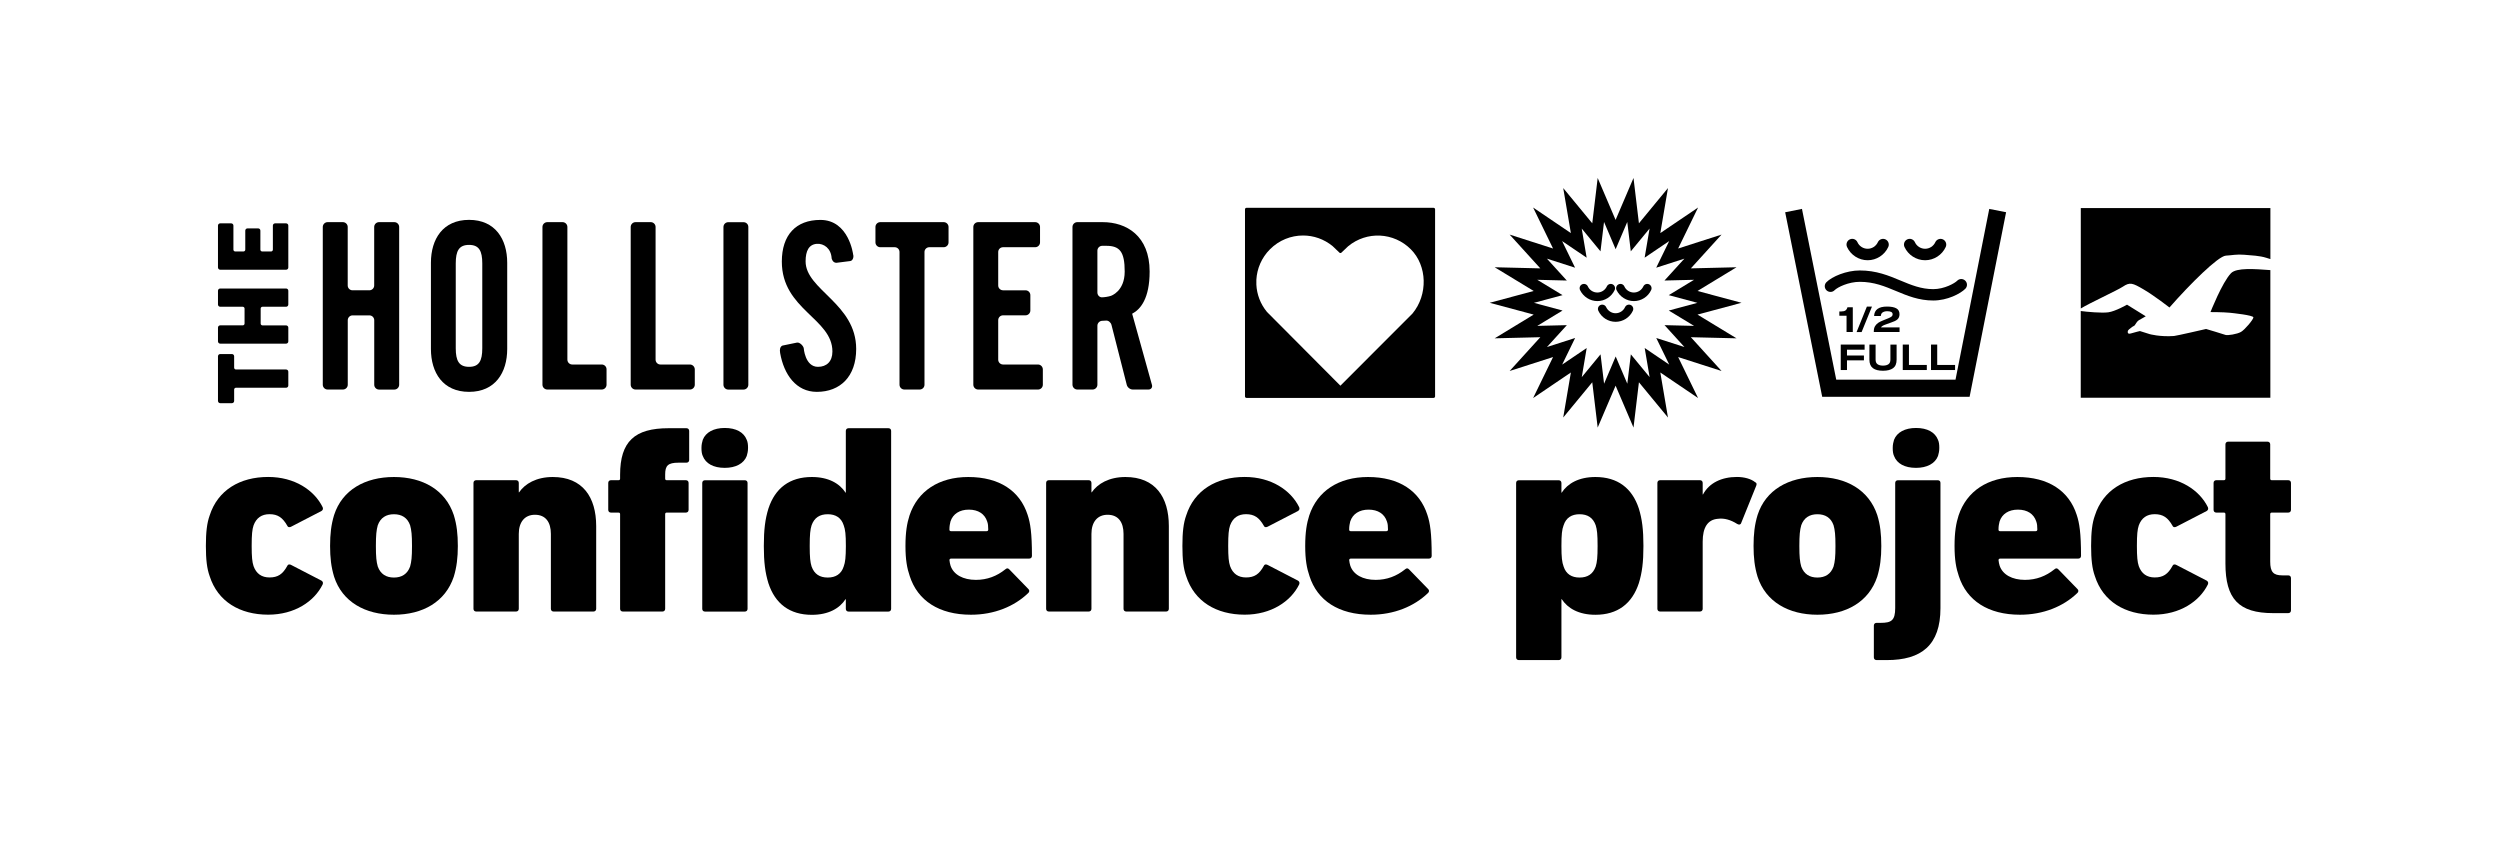 <?xml version="1.0" encoding="UTF-8"?> <svg xmlns="http://www.w3.org/2000/svg" xmlns:xlink="http://www.w3.org/1999/xlink" version="1.1" id="Layer_1" x="0px" y="0px" viewBox="0 0 516.45 174.25" style="enable-background:new 0 0 516.45 174.25;" xml:space="preserve"> <g> <g> <path d="M55.67,106.22c1.73,0,2.73,0.72,3.68,2.39c0.17,0.39,0.56,0.33,0.84,0.17l6.24-3.23c0.33-0.22,0.33-0.5,0.22-0.78 c-1.73-3.51-5.79-6.24-11.25-6.24c-5.85,0-10.42,2.73-12.09,7.96c-0.56,1.56-0.78,3.45-0.78,6.29c0,2.84,0.22,4.68,0.78,6.24 c1.67,5.24,6.24,7.96,12.09,7.96c5.46,0,9.52-2.73,11.25-6.24c0.11-0.28,0.11-0.56-0.22-0.78l-6.24-3.23 c-0.28-0.17-0.67-0.22-0.84,0.17c-0.95,1.73-1.95,2.39-3.68,2.39c-1.62,0-2.73-0.78-3.29-2.34c-0.28-0.84-0.39-1.89-0.39-4.18 c0-2.34,0.11-3.4,0.39-4.23C52.94,107,54.05,106.22,55.67,106.22z"></path> <path d="M81.38,98.54c-5.96,0-10.69,2.67-12.36,7.85c-0.61,2-0.83,3.95-0.83,6.4c0,2.4,0.22,4.34,0.83,6.35 c1.67,5.18,6.41,7.85,12.36,7.85c5.96,0,10.64-2.67,12.36-7.85c0.61-2,0.84-3.95,0.84-6.35c0-2.45-0.22-4.4-0.84-6.4 C92.02,101.21,87.34,98.54,81.38,98.54z M84.72,117.03c-0.56,1.56-1.73,2.28-3.34,2.28s-2.78-0.72-3.34-2.28 c-0.28-1-0.39-1.95-0.39-4.23c0-2.28,0.11-3.29,0.39-4.29c0.56-1.56,1.73-2.28,3.34-2.28s2.79,0.72,3.34,2.28 c0.28,1,0.39,2,0.39,4.29C85.11,115.08,85,116.02,84.72,117.03z"></path> <path d="M114.19,98.54c-3.4,0-5.74,1.39-6.96,3.17h-0.06v-1.95c0-0.33-0.22-0.56-0.56-0.56h-8.24c-0.33,0-0.56,0.22-0.56,0.56 v26.01c0,0.33,0.22,0.56,0.56,0.56h8.24c0.33,0,0.56-0.22,0.56-0.56v-15.48c0-2.45,1.23-3.95,3.34-3.95 c2.23,0,3.29,1.56,3.29,3.95v15.48c0,0.33,0.22,0.56,0.56,0.56h8.24c0.33,0,0.56-0.22,0.56-0.56v-17.1 C123.16,102.71,120.37,98.54,114.19,98.54z"></path> <path d="M141.81,88.46h-3.68c-7.02,0-10.03,2.73-10.03,9.63v0.78c0,0.22-0.11,0.33-0.33,0.33h-1.56c-0.33,0-0.56,0.22-0.56,0.56 v5.57c0,0.33,0.22,0.56,0.56,0.56h1.56c0.22,0,0.33,0.11,0.33,0.33v19.55c0,0.33,0.22,0.56,0.56,0.56h8.19 c0.33,0,0.56-0.22,0.56-0.56v-19.55c0-0.22,0.11-0.33,0.33-0.33h3.95c0.33,0,0.56-0.22,0.56-0.56v-5.57 c0-0.33-0.22-0.56-0.56-0.56h-3.95c-0.22,0-0.33-0.11-0.33-0.33v-0.84c0-1.84,0.56-2.45,2.78-2.45h1.62 c0.33,0,0.56-0.22,0.56-0.56v-6.01C142.36,88.68,142.14,88.46,141.81,88.46z"></path> <path d="M183.53,88.46h-8.24c-0.33,0-0.56,0.22-0.56,0.56v12.75h-0.06c-1.22-1.89-3.51-3.23-6.96-3.23 c-4.57,0-7.58,2.28-8.97,6.52c-0.67,2.17-0.95,4.34-0.95,7.74c0,3.34,0.28,5.51,0.95,7.69c1.39,4.23,4.4,6.52,8.97,6.52 c3.45,0,5.74-1.34,6.96-3.23h0.06v2c0,0.33,0.22,0.56,0.56,0.56h8.24c0.33,0,0.56-0.22,0.56-0.56V89.01 C184.09,88.68,183.87,88.46,183.53,88.46z M174.29,117.03c-0.5,1.56-1.67,2.28-3.29,2.28c-1.67,0-2.78-0.72-3.34-2.28 c-0.28-0.89-0.39-1.89-0.39-4.23c0-2.39,0.11-3.4,0.39-4.29c0.56-1.56,1.67-2.28,3.34-2.28c1.62,0,2.79,0.72,3.29,2.28 c0.33,0.89,0.45,1.89,0.45,4.29C174.73,115.13,174.62,116.14,174.29,117.03z"></path> <path d="M200.02,98.54c-6.07,0-10.47,2.9-12.14,7.96c-0.5,1.56-0.83,3.4-0.83,6.29c0,2.84,0.33,4.62,0.89,6.24 c1.62,5.01,6.02,7.96,12.64,7.96c4.84,0,8.97-1.73,11.81-4.46c0.28-0.22,0.33-0.61,0.06-0.84l-3.95-4.07 c-0.28-0.28-0.5-0.28-0.83,0c-1.73,1.39-3.73,2.17-6.07,2.17c-2.62,0-4.62-1.06-5.24-2.95c-0.11-0.33-0.17-0.72-0.22-1.11 c0-0.22,0.11-0.33,0.33-0.33h16.1c0.39,0,0.61-0.22,0.61-0.56c0-4.73-0.33-6.79-0.89-8.47 C210.71,101.43,206.48,98.54,200.02,98.54z M203.81,109.73h-7.35c-0.22,0-0.33-0.11-0.33-0.33c0-0.72,0.11-1.23,0.22-1.67 c0.5-1.56,1.89-2.45,3.79-2.45c1.95,0,3.29,0.89,3.79,2.45c0.17,0.45,0.22,0.95,0.22,1.67 C204.14,109.62,204.03,109.73,203.81,109.73z"></path> <path d="M232.49,98.54c-3.4,0-5.74,1.39-6.96,3.17h-0.06v-1.95c0-0.33-0.22-0.56-0.56-0.56h-8.24c-0.33,0-0.56,0.22-0.56,0.56 v26.01c0,0.33,0.22,0.56,0.56,0.56h8.24c0.33,0,0.56-0.22,0.56-0.56v-15.48c0-2.45,1.23-3.95,3.34-3.95 c2.23,0,3.29,1.56,3.29,3.95v15.48c0,0.33,0.22,0.56,0.56,0.56h8.24c0.33,0,0.56-0.22,0.56-0.56v-17.1 C241.46,102.71,238.67,98.54,232.49,98.54z"></path> <path d="M257.4,106.22c1.73,0,2.73,0.72,3.68,2.39c0.17,0.39,0.56,0.33,0.84,0.17l6.24-3.23c0.33-0.22,0.33-0.5,0.22-0.78 c-1.73-3.51-5.79-6.24-11.25-6.24c-5.85,0-10.42,2.73-12.09,7.96c-0.56,1.56-0.78,3.45-0.78,6.29c0,2.84,0.22,4.68,0.78,6.24 c1.67,5.24,6.24,7.96,12.09,7.96c5.46,0,9.52-2.73,11.25-6.24c0.11-0.28,0.11-0.56-0.22-0.78l-6.24-3.23 c-0.28-0.17-0.67-0.22-0.84,0.17c-0.95,1.73-1.95,2.39-3.68,2.39c-1.62,0-2.73-0.78-3.29-2.34c-0.28-0.84-0.39-1.89-0.39-4.18 c0-2.34,0.11-3.4,0.39-4.23C254.67,107,255.78,106.22,257.4,106.22z"></path> <path d="M282.6,98.54c-6.07,0-10.47,2.9-12.14,7.96c-0.5,1.56-0.83,3.4-0.83,6.29c0,2.84,0.33,4.62,0.89,6.24 c1.61,5.01,6.01,7.96,12.64,7.96c4.84,0,8.97-1.73,11.81-4.46c0.28-0.22,0.33-0.61,0.06-0.84l-3.95-4.07 c-0.28-0.28-0.5-0.28-0.83,0c-1.73,1.39-3.73,2.17-6.07,2.17c-2.62,0-4.62-1.06-5.24-2.95c-0.11-0.33-0.17-0.72-0.22-1.11 c0-0.22,0.11-0.33,0.33-0.33h16.1c0.39,0,0.61-0.22,0.61-0.56c0-4.73-0.33-6.79-0.89-8.47C293.29,101.43,289.06,98.54,282.6,98.54 z M286.39,109.73h-7.35c-0.22,0-0.33-0.11-0.33-0.33c0-0.72,0.11-1.23,0.22-1.67c0.5-1.56,1.89-2.45,3.79-2.45 c1.95,0,3.29,0.89,3.79,2.45c0.17,0.45,0.22,0.95,0.22,1.67C286.72,109.62,286.61,109.73,286.39,109.73z"></path> <path d="M329.58,98.54c-3.45,0-5.74,1.34-6.96,3.23h-0.06v-2c0-0.33-0.22-0.56-0.56-0.56h-8.24c-0.33,0-0.56,0.22-0.56,0.56v36.03 c0,0.33,0.22,0.56,0.56,0.56h8.24c0.33,0,0.56-0.22,0.56-0.56v-12.03h0.06c1.23,1.89,3.51,3.23,6.96,3.23 c4.57,0,7.57-2.28,8.97-6.52c0.67-2.17,0.95-4.34,0.95-7.69c0-3.4-0.28-5.57-0.95-7.74C337.16,100.82,334.15,98.54,329.58,98.54z M329.64,117.03c-0.56,1.56-1.67,2.28-3.34,2.28c-1.62,0-2.79-0.72-3.29-2.28c-0.33-0.89-0.45-1.89-0.45-4.23 c0-2.39,0.11-3.4,0.45-4.29c0.5-1.56,1.67-2.28,3.29-2.28c1.67,0,2.79,0.72,3.34,2.28c0.28,0.89,0.39,1.89,0.39,4.29 C330.03,115.13,329.92,116.14,329.64,117.03z"></path> <path d="M362.55,99.59c-0.83-0.67-2.23-1.06-3.73-1.06c-3.17,0-5.74,1.23-7.02,3.62h-0.06v-2.39c0-0.33-0.22-0.56-0.56-0.56h-8.24 c-0.33,0-0.56,0.22-0.56,0.56v26.01c0,0.33,0.22,0.56,0.56,0.56h8.24c0.33,0,0.56-0.22,0.56-0.56V111.9c0-2.9,1-4.57,3.17-4.73 c1.28-0.17,2.62,0.22,3.95,1.06c0.33,0.17,0.56,0.22,0.78-0.06l3.17-7.85C362.94,99.93,362.89,99.76,362.55,99.59z"></path> <path d="M388.64,112.79c0-2.45-0.22-4.4-0.84-6.4c-1.73-5.18-6.4-7.85-12.36-7.85c-5.96,0-10.69,2.67-12.36,7.85 c-0.61,2-0.83,3.95-0.83,6.4c0,2.4,0.22,4.34,0.83,6.35c1.67,5.18,6.41,7.85,12.36,7.85c5.96,0,10.64-2.67,12.36-7.85 C388.41,117.14,388.64,115.19,388.64,112.79z M378.78,117.03c-0.56,1.56-1.73,2.28-3.34,2.28c-1.61,0-2.78-0.72-3.34-2.28 c-0.28-1-0.39-1.95-0.39-4.23c0-2.28,0.11-3.29,0.39-4.29c0.56-1.56,1.73-2.28,3.34-2.28c1.62,0,2.79,0.72,3.34,2.28 c0.28,1,0.39,2,0.39,4.29C379.17,115.08,379.06,116.02,378.78,117.03z"></path> <path d="M400.31,99.21h-8.24c-0.33,0-0.56,0.22-0.56,0.56v25.84c0,2.56-0.78,3.06-3.01,3.06h-0.84c-0.33,0-0.56,0.22-0.56,0.56 v6.57c0,0.33,0.22,0.56,0.56,0.56h2.12c7.13,0,11.08-3.06,11.08-10.75V99.76C400.87,99.43,400.65,99.21,400.31,99.21z"></path> <path d="M416.74,98.54c-6.07,0-10.47,2.9-12.14,7.96c-0.5,1.56-0.83,3.4-0.83,6.29c0,2.84,0.33,4.62,0.89,6.24 c1.62,5.01,6.02,7.96,12.64,7.96c4.84,0,8.97-1.73,11.81-4.46c0.28-0.22,0.33-0.61,0.06-0.84l-3.95-4.07 c-0.28-0.28-0.5-0.28-0.83,0c-1.73,1.39-3.73,2.17-6.07,2.17c-2.62,0-4.62-1.06-5.24-2.95c-0.11-0.33-0.17-0.72-0.22-1.11 c0-0.22,0.11-0.33,0.33-0.33h16.1c0.39,0,0.61-0.22,0.61-0.56c0-4.73-0.33-6.79-0.89-8.47C427.43,101.43,423.2,98.54,416.74,98.54 z M420.53,109.73h-7.35c-0.22,0-0.33-0.11-0.33-0.33c0-0.72,0.11-1.23,0.22-1.67c0.5-1.56,1.89-2.45,3.79-2.45 c1.95,0,3.29,0.89,3.79,2.45c0.17,0.45,0.22,0.95,0.22,1.67C420.86,109.62,420.75,109.73,420.53,109.73z"></path> <path d="M445.12,106.22c1.73,0,2.73,0.72,3.68,2.39c0.17,0.39,0.56,0.33,0.84,0.17l6.24-3.23c0.33-0.22,0.33-0.5,0.22-0.78 c-1.73-3.51-5.79-6.24-11.25-6.24c-5.85,0-10.42,2.73-12.09,7.96c-0.56,1.56-0.78,3.45-0.78,6.29c0,2.84,0.22,4.68,0.78,6.24 c1.67,5.24,6.24,7.96,12.09,7.96c5.46,0,9.52-2.73,11.25-6.24c0.11-0.28,0.11-0.56-0.22-0.78l-6.24-3.23 c-0.28-0.17-0.67-0.22-0.84,0.17c-0.95,1.73-1.95,2.39-3.68,2.39c-1.62,0-2.73-0.78-3.29-2.34c-0.28-0.84-0.39-1.89-0.39-4.18 c0-2.34,0.11-3.4,0.39-4.23C442.39,107,443.5,106.22,445.12,106.22z"></path> <path d="M469.31,105.89h3.4c0.33,0,0.56-0.22,0.56-0.56v-5.57c0-0.33-0.22-0.56-0.56-0.56h-3.4c-0.22,0-0.33-0.11-0.33-0.33V91.8 c0-0.33-0.22-0.56-0.56-0.56h-8.13c-0.33,0-0.56,0.22-0.56,0.56v7.07c0,0.22-0.11,0.33-0.33,0.33h-1.56 c-0.33,0-0.56,0.22-0.56,0.56v5.57c0,0.33,0.22,0.56,0.56,0.56h1.56c0.22,0,0.33,0.11,0.33,0.33v10.19 c0,7.3,2.73,10.25,9.86,10.25h3.12c0.33,0,0.56-0.22,0.56-0.56v-6.68c0-0.33-0.22-0.56-0.56-0.56h-1.22 c-1.84,0-2.51-0.67-2.51-2.84v-9.8C468.98,106,469.09,105.89,469.31,105.89z"></path> <path d="M153.87,99.21h-8.24c-0.33,0-0.56,0.22-0.56,0.56v26.01c0,0.33,0.22,0.56,0.56,0.56h8.24c0.33,0,0.56-0.22,0.56-0.56 V99.76C154.43,99.43,154.2,99.21,153.87,99.21z"></path> <path d="M149.72,88.41c-2.27,0-3.94,0.89-4.54,2.45c-0.13,0.45-0.27,0.95-0.27,1.67s0.07,1.23,0.27,1.67 c0.6,1.56,2.2,2.45,4.54,2.45c2.27,0,3.94-0.89,4.54-2.45c0.13-0.45,0.27-0.95,0.27-1.67s-0.07-1.23-0.27-1.67 C153.66,89.3,152.06,88.41,149.72,88.41z"></path> <path d="M395.81,96.65c2.27,0,3.94-0.89,4.54-2.45c0.13-0.45,0.27-0.95,0.27-1.67s-0.07-1.23-0.27-1.67 c-0.6-1.56-2.2-2.45-4.54-2.45c-2.27,0-3.94,0.89-4.54,2.45c-0.13,0.45-0.27,0.95-0.27,1.67s0.07,1.23,0.27,1.67 C391.86,95.76,393.47,96.65,395.81,96.65z"></path> <path d="M45.49,83.29h2.42c0.25,0,0.46-0.2,0.46-0.46v-2.36c0-0.2,0.17-0.37,0.37-0.37H59.1c0.25,0,0.46-0.2,0.46-0.46v-2.85 c0-0.25-0.2-0.46-0.46-0.46H48.74c-0.2,0-0.37-0.17-0.37-0.37v-2.36c0-0.25-0.2-0.46-0.46-0.46h-2.42c-0.25,0-0.46,0.2-0.46,0.46 v9.22C45.04,83.09,45.24,83.29,45.49,83.29z"></path> <path d="M45.49,70.99H59.1c0.25,0,0.46-0.2,0.46-0.46v-2.85c0-0.25-0.2-0.46-0.46-0.46h-4.88c-0.2,0-0.37-0.17-0.37-0.37v-3.11 c0-0.2,0.17-0.37,0.37-0.37h4.88c0.25,0,0.46-0.2,0.46-0.46v-2.85c0-0.25-0.2-0.46-0.46-0.46H45.49c-0.25,0-0.46,0.2-0.46,0.46 v2.85c0,0.25,0.2,0.46,0.46,0.46h4.66c0.2,0,0.37,0.17,0.37,0.37v3.1c0,0.21-0.17,0.37-0.37,0.37h-4.66 c-0.25,0-0.46,0.2-0.46,0.46v2.85C45.04,70.79,45.24,70.99,45.49,70.99z"></path> <path d="M45.49,55.72H59.1c0.25,0,0.46-0.2,0.46-0.46v-8.66c0-0.25-0.2-0.46-0.46-0.46h-2.27c-0.25,0-0.46,0.2-0.46,0.46v4.98 c0,0.2-0.17,0.37-0.37,0.37h-1.84c-0.2,0-0.37-0.17-0.37-0.37v-3.94c0-0.25-0.2-0.46-0.46-0.46h-2.2c-0.25,0-0.46,0.2-0.46,0.46 v3.94c0,0.2-0.17,0.37-0.37,0.37h-1.71c-0.2,0-0.37-0.17-0.37-0.37v-4.98c0-0.25-0.2-0.46-0.46-0.46h-2.27 c-0.25,0-0.46,0.2-0.46,0.46v8.66C45.04,55.52,45.24,55.72,45.49,55.72z"></path> <path d="M71.84,79.48V66.15c0-0.55,0.45-1,0.99-1h3.48c0.55,0,1,0.45,1,1v13.33c0,0.55,0.45,1,1,1h3.15c0.55,0,1-0.45,1-1V46.89 c0-0.55-0.45-1-1-1H78.3c-0.55,0-1,0.45-1,1v12.09c0,0.54-0.45,0.99-1,0.99h-3.48c-0.55,0-0.99-0.45-0.99-0.99V46.89 c0-0.55-0.45-1-1-1h-3.15c-0.55,0-1,0.45-1,1v32.58c0,0.55,0.44,1,1,1h3.15C71.39,80.47,71.84,80.03,71.84,79.48z"></path> <path d="M104.78,72.09V54.28c0-4.88-2.48-8.86-7.88-8.86c-5.4,0-7.88,3.97-7.88,8.86v17.81c0,4.89,2.48,8.86,7.88,8.86 C102.29,80.95,104.78,76.98,104.78,72.09z M99.63,71.95c0,2.59-0.66,3.83-2.73,3.83c-2.08,0-2.75-1.25-2.75-3.83V54.42 c0-2.58,0.66-3.83,2.75-3.83c2.07,0,2.73,1.25,2.73,3.83V71.95z"></path> <path d="M124.31,75.3h-6.1c-0.55,0-1-0.45-1-1V46.89c0-0.55-0.45-1-1-1h-3.14c-0.56,0-1.01,0.45-1.01,1v32.58 c0,0.55,0.45,1,1.01,1h11.24c0.55,0,0.99-0.45,0.99-1V76.3C125.31,75.75,124.86,75.3,124.31,75.3z"></path> <path d="M142.52,75.3h-6.1c-0.54,0-0.99-0.45-0.99-1V46.89c0-0.55-0.45-1-0.99-1h-3.15c-0.55,0-1,0.45-1,1v32.58 c0,0.55,0.45,1,1,1h11.24c0.55,0,1-0.45,1-1V76.3C143.52,75.75,143.07,75.3,142.52,75.3z"></path> <path d="M153.6,45.9h-3.16c-0.55,0-0.99,0.45-0.99,1v32.58c0,0.55,0.45,1,0.99,1h3.16c0.54,0,0.99-0.45,0.99-1V46.89 C154.6,46.34,154.15,45.9,153.6,45.9z"></path> <path d="M168.74,80.95c4.82,0,8.13-3.16,8.13-8.86c0-9.38-10.45-12.21-10.45-18.1c0-2.16,0.68-3.5,2.33-3.62 c1.43-0.1,2.94,0.93,3.05,3c0,0,0.18,0.92,0.98,0.92l2.85-0.36c0.55-0.07,0.79-0.84,0.61-1.36c0,0-0.87-7.14-6.76-7.14 c-5.06,0-7.97,3.11-7.97,8.61c0,9.92,10.45,11.73,10.45,18.58c0,2.06-1.2,3.16-2.98,3.16c-2.69,0.01-2.95-3.89-2.95-3.89 c-0.14-0.52-0.85-1.21-1.38-1.12l-2.82,0.58c0,0-0.94,0.02-0.67,1.57C161.94,77.37,164.46,80.95,168.74,80.95z"></path> <path d="M190.98,79.48V52.06c0-0.55,0.45-0.99,0.99-0.99h2.98c0.55,0,1-0.45,1-1v-3.18c0-0.55-0.45-1-1-1h-13.11 c-0.54,0-0.99,0.45-0.99,1v3.18c0,0.55,0.45,1,0.99,1h2.99c0.55,0,0.99,0.44,0.99,0.99v27.41c0,0.55,0.45,1,1,1h3.15 C190.54,80.47,190.98,80.03,190.98,79.48z"></path> <path d="M214.43,75.3h-7.22c-0.55,0-1-0.45-1-1v-8.16c0-0.55,0.44-1,1-1h4.64c0.55,0,1-0.45,1-0.99v-3.18c0-0.55-0.45-1-1-1h-4.64 c-0.55,0-1-0.45-1-0.99v-6.92c0-0.55,0.44-0.99,1-0.99h6.64c0.55,0,1-0.45,1-1v-3.18c0-0.55-0.45-1-1-1h-11.78c-0.55,0-1,0.45-1,1 v32.58c0,0.55,0.45,1,1,1h12.37c0.55,0,0.99-0.45,0.99-1V76.3C215.42,75.75,214.97,75.3,214.43,75.3z"></path> <path d="M222.56,80.47h3.15c0.54,0,0.99-0.45,0.99-1V67.29c0-0.55,0.45-1,0.99-1.02c0,0,0.32-0.01,0.8-0.04 c0.48-0.05,0.98,0.36,1.12,0.89l3.16,12.39c0.14,0.54,0.7,0.96,1.24,0.96h3.23c0.55,0,0.88-0.43,0.73-0.96l-4.09-14.7 c1.74-0.91,3.61-3.16,3.61-8.72c0-7.38-4.79-10.2-9.71-10.2h-5.23c-0.55,0-1,0.45-1,1v32.58 C221.56,80.03,222.01,80.47,222.56,80.47z M226.7,51.78c0-0.55,0.45-1,1-1h0.83c2.78,0,3.81,1.2,3.81,5.32 c0,4.12-2.86,5.02-2.86,5.02c-0.52,0.17-1.36,0.3-1.86,0.3c-0.5,0-0.92-0.45-0.92-1V51.78z"></path> </g> <g> <path d="M296.15,42.93H257.5c-0.17,0-0.31,0.14-0.31,0.31v13.92c-0.02,0.37-0.02,0.74,0,1.11v23.62c0,0.17,0.14,0.31,0.31,0.31 h38.65c0.17,0,0.31-0.14,0.31-0.31V43.24C296.46,43.07,296.32,42.93,296.15,42.93z M291.8,64.76l-14.9,14.92l-15.17-15.24 c-1.37-1.66-2.09-3.63-2.19-5.63v-1.02c0.13-2.29,1.07-4.55,2.82-6.3c1.89-1.89,4.35-2.84,6.83-2.84c2.16,0,4.32,0.73,6.11,2.2 l1.41,1.35c0.11,0.1,0.28,0.1,0.39,0l1.4-1.33c3.85-3.17,9.42-2.9,12.95,0.63C294.85,54.91,295.01,60.87,291.8,64.76z"></path> <path d="M385.82,53.76c1.83,0,3.5-1.08,4.26-2.74c0.27-0.59,0.01-1.3-0.58-1.57c-0.59-0.27-1.3-0.01-1.57,0.58 c-0.38,0.83-1.21,1.36-2.11,1.36c-0.91,0-1.74-0.53-2.11-1.36c-0.27-0.59-0.97-0.86-1.57-0.58c-0.59,0.27-0.85,0.97-0.58,1.57 C382.32,52.68,383.99,53.76,385.82,53.76z"></path> <path d="M397.69,53.76c1.83,0,3.5-1.08,4.26-2.74c0.27-0.59,0.01-1.3-0.58-1.57c-0.59-0.27-1.3-0.01-1.57,0.58 c-0.38,0.83-1.21,1.36-2.11,1.36s-1.74-0.53-2.11-1.36c-0.27-0.59-0.97-0.86-1.57-0.58c-0.59,0.27-0.85,0.97-0.58,1.57 C394.19,52.68,395.87,53.76,397.69,53.76z"></path> <path d="M382.75,68.6v-5.13h-1.1c-0.08,0.3-0.22,0.52-0.41,0.66c-0.19,0.14-0.48,0.21-0.88,0.21h-0.39v0.88h1.49v3.37H382.75z"></path> <polygon points="385.66,63.34 383.53,68.6 384.57,68.6 386.71,63.34 "></polygon> <path d="M392.41,67.63h-3.83c0.04-0.09,0.14-0.19,0.29-0.29c0.15-0.1,0.34-0.19,0.57-0.27l1.3-0.47c0.54-0.17,0.95-0.37,1.23-0.62 c0.28-0.25,0.43-0.61,0.43-1.07c0-0.57-0.22-0.98-0.67-1.22c-0.44-0.24-1.08-0.36-1.91-0.36c-1.72,0-2.61,0.65-2.67,1.95h1.39 c0.02-0.35,0.15-0.61,0.4-0.76c0.25-0.15,0.55-0.23,0.91-0.23c0.76,0,1.13,0.21,1.13,0.64c0,0.19-0.07,0.34-0.21,0.45 c-0.14,0.12-0.36,0.23-0.66,0.36l-1.11,0.45c-0.36,0.14-0.67,0.3-0.94,0.46c-0.27,0.17-0.5,0.4-0.69,0.69 c-0.19,0.29-0.28,0.66-0.28,1.1v0.15h5.32V67.63z"></path> <polygon points="385.19,72.24 385.19,71.18 380.26,71.18 380.26,76.44 381.55,76.44 381.55,74.44 385.05,74.44 385.05,73.44 381.55,73.44 381.55,72.24 "></polygon> <path d="M386.91,76.06c0.49,0.36,1.18,0.53,2.08,0.53c0.9,0,1.59-0.18,2.08-0.53c0.49-0.36,0.73-0.94,0.73-1.76v-3.11h-1.28v3.09 c0,0.45-0.13,0.77-0.4,0.96c-0.27,0.19-0.64,0.29-1.13,0.29c-0.49,0-0.86-0.1-1.13-0.29c-0.27-0.19-0.4-0.51-0.4-0.96v-3.09h-1.28 v3.11C386.18,75.11,386.43,75.7,386.91,76.06z"></path> <polygon points="393.07,71.18 393.07,76.44 398.04,76.44 398.04,75.39 394.35,75.39 394.35,71.18 "></polygon> <polygon points="398.91,71.18 398.91,76.44 403.88,76.44 403.88,75.39 400.19,75.39 400.19,71.18 "></polygon> <polygon points="406.88,81.97 414.42,43.84 410.94,43.16 403.97,78.43 401.05,78.43 379.33,78.43 372.25,43.15 368.78,43.85 376.43,81.97 401.05,81.97 405.43,81.97 "></polygon> <path d="M378.99,59.95c0.61-0.62,2.87-1.73,5.21-1.73c2.94,0,5.16,0.93,7.51,1.91c2.3,0.96,4.67,1.95,7.66,1.95 c2.92,0,5.64-1.42,6.63-2.43c0.46-0.47,0.45-1.21-0.02-1.67c-0.47-0.46-1.21-0.45-1.67,0.02c-0.5,0.51-2.63,1.73-4.94,1.73 c-2.51,0-4.57-0.86-6.75-1.77c-2.46-1.03-5.01-2.09-8.42-2.09c-2.78,0-5.75,1.26-6.9,2.43c-0.46,0.47-0.45,1.21,0.02,1.67 C377.79,60.42,378.54,60.42,378.99,59.95z"></path> <path d="M320.83,73.76l-4.12,8.47l7.8-5.28l-1.58,9.3l6-7.28l1.12,9.36l3.7-8.66l3.7,8.66l1.12-9.36l6,7.28l-1.58-9.3l7.8,5.28 l-4.12-8.47l8.97,2.88l-6.34-6.98l9.43,0.23l-8.06-4.9l9.09-2.44l-9.09-2.44l8.06-4.9l-9.43,0.23l6.34-6.98l-8.97,2.88l4.12-8.47 l-7.8,5.28l1.58-9.3l-6,7.28l-1.12-9.36l-3.7,8.66l-3.7-8.66l-1.12,9.36l-6-7.28l1.58,9.3l-7.8-5.28l4.12,8.47l-8.97-2.88 l6.34,6.98l-9.43-0.23l8.06,4.9l-9.09,2.44l9.09,2.44l-8.06,4.9l9.43-0.23l-6.34,6.98L320.83,73.76z M317.57,67.32l5.22-3.17 l-5.91-1.59l5.91-1.59l-5.22-3.17l6.1,0.15l-4.11-4.52l5.82,1.87l-2.68-5.5l5.07,3.43l-1.02-6.02l3.88,4.71l0.73-6.07l2.4,5.63 l2.4-5.63l0.73,6.07l3.88-4.71l-1.02,6.02l5.07-3.43l-2.68,5.5l5.82-1.87l-4.11,4.52l6.1-0.15l-5.22,3.17l5.92,1.59l-5.91,1.59 l5.22,3.17l-6.1-0.15l4.11,4.52l-5.82-1.87l2.68,5.5l-5.07-3.43l1.02,6.02l-3.88-4.71l-0.73,6.07l-2.4-5.63l-2.4,5.63l-0.73-6.07 l-3.88,4.71l1.02-6.02l-5.07,3.43l2.68-5.5l-5.82,1.87l4.11-4.52L317.57,67.32z"></path> <path d="M329.99,62.2c1.53,0,2.93-0.9,3.57-2.29c0.2-0.44,0.01-0.97-0.44-1.18c-0.45-0.2-0.97-0.01-1.18,0.44 c-0.35,0.76-1.12,1.26-1.96,1.26s-1.61-0.49-1.96-1.26c-0.2-0.45-0.73-0.64-1.18-0.44c-0.45,0.2-0.64,0.73-0.44,1.18 C327.06,61.29,328.46,62.2,329.99,62.2z"></path> <path d="M337.53,62.2c1.53,0,2.93-0.9,3.57-2.29c0.2-0.44,0.01-0.97-0.44-1.18c-0.45-0.2-0.97-0.01-1.18,0.44 c-0.35,0.76-1.12,1.26-1.96,1.26c-0.84,0-1.61-0.49-1.96-1.26c-0.2-0.45-0.73-0.64-1.18-0.44c-0.45,0.2-0.64,0.73-0.44,1.18 C334.6,61.29,336,62.2,337.53,62.2z"></path> <path d="M331.8,63.45c-0.2-0.44-0.73-0.64-1.18-0.44c-0.45,0.2-0.64,0.73-0.44,1.18c0.64,1.39,2.04,2.29,3.57,2.29 c1.53,0,2.93-0.9,3.57-2.29c0.2-0.45,0.01-0.97-0.44-1.18c-0.44-0.2-0.97-0.01-1.18,0.44c-0.35,0.77-1.12,1.26-1.96,1.26 C332.92,64.71,332.16,64.21,331.8,63.45z"></path> <path d="M469.02,55.8c-3.24-0.24-7-0.54-8.14,0.64c-1.83,1.9-4.24,8.03-4.24,8.03s2.6,0,4,0.14c0.58,0.06,4.89,0.51,4.87,0.96 c-0.02,0.45-1.77,2.54-2.57,3c-0.8,0.46-2.78,0.77-3.19,0.62c-0.41-0.16-4.02-1.23-4.02-1.23s-6.1,1.41-6.62,1.45 c-2.93,0.21-5.04-0.39-5.04-0.39l-2-0.63c0,0-1.02,0.23-1.9,0.5c-0.46,0.15-0.7-0.04-0.61-0.5c0.04-0.21,0.49-0.55,0.91-0.86 c0.07-0.05,0.47-0.25,0.51-0.31c0.25-0.35,0.48-0.83,0.85-1.06c0.18-0.11,0.36-0.2,0.55-0.31c0.3-0.17,0.59-0.34,0.89-0.51 l-3.87-2.4c0,0-2.4,1.38-3.88,1.58c-1.31,0.18-4.41-0.09-5.68-0.27v17.92h39.17V55.8z"></path> <path d="M442.81,59.78c2.27,1.33,5.36,3.74,5.36,3.74c4.22-4.82,10.06-10.62,11.65-10.71c1.29-0.07,2.22-0.32,3.81-0.18 c1.43,0.12,3.2,0.19,4.55,0.63c0.26,0.09,0.54,0.17,0.84,0.26V42.98h-39.17v20.75c1.68-1.06,7.5-3.72,8.69-4.51 C440,58.24,440.54,58.45,442.81,59.78z"></path> </g> </g> </svg> 